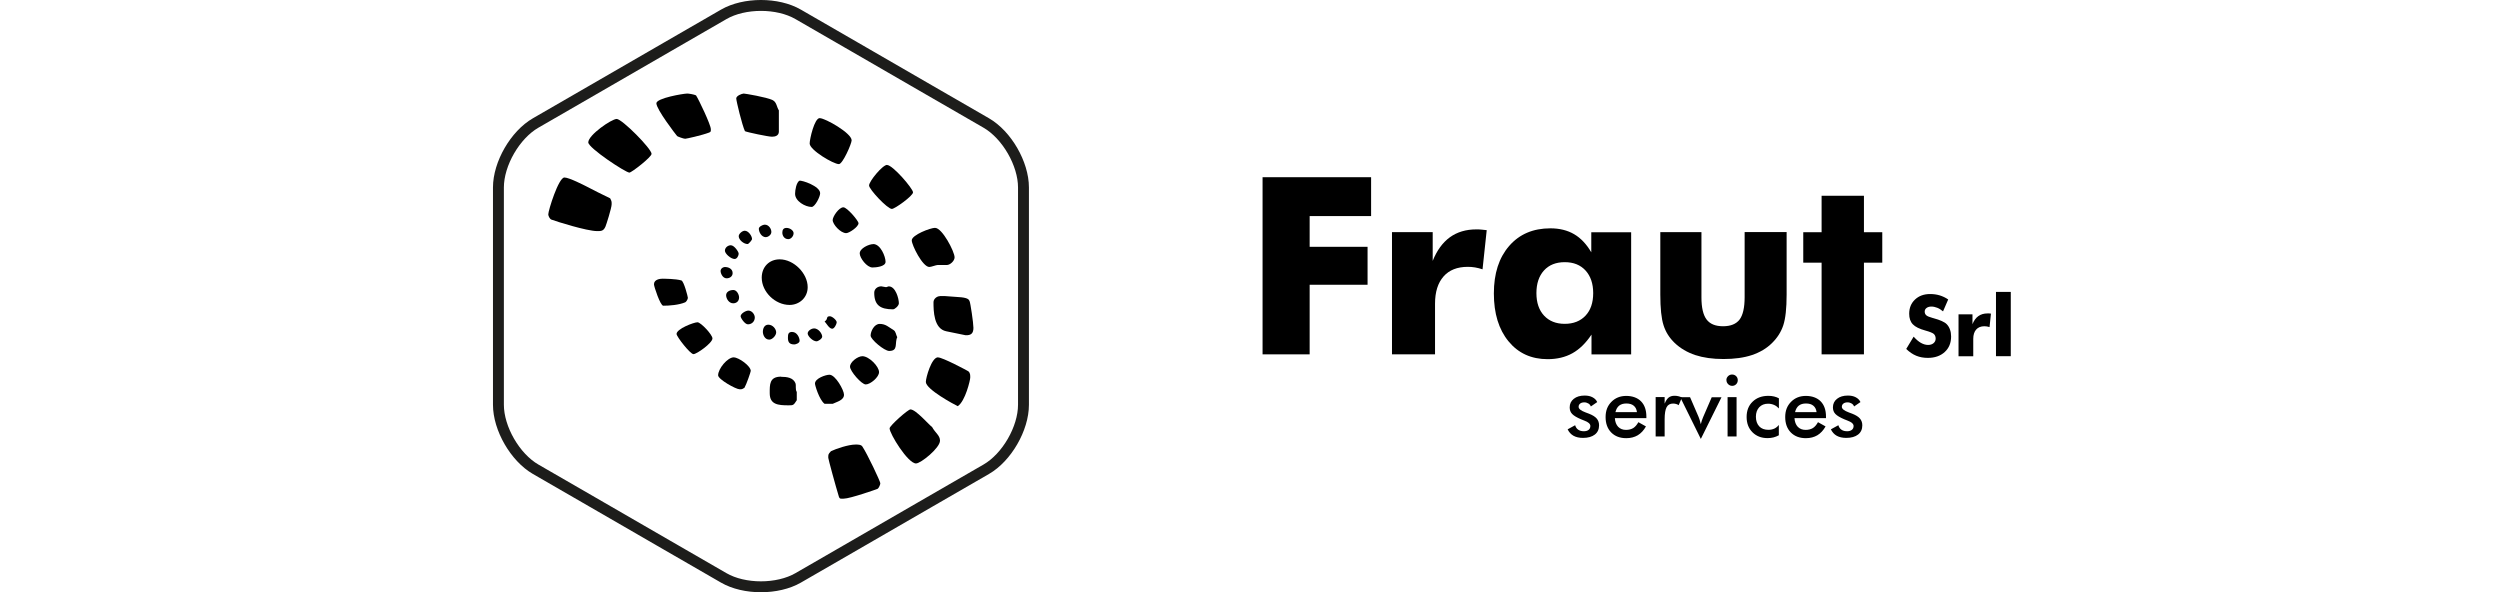 <?xml version="1.0" encoding="UTF-8"?>
<svg xmlns="http://www.w3.org/2000/svg" id="Livello_1" data-name="Livello 1" viewBox="0 0 353.11 83.65">
  <defs>
    <style>
      .cls-1, .cls-2 {
        fill: none;
      }

      .cls-2 {
        stroke: #1d1d1b;
        stroke-miterlimit: 3.86;
        stroke-width: 1.54px;
      }

      .cls-3 {
        fill-rule: evenodd;
      }
    </style>
  </defs>
  <rect class="cls-1" y=".77" width="353.11" height="82.11"></rect>
  <g>
    <g>
      <path class="cls-2" d="M144.56,57.17c0,3.36-2.36,7.44-5.26,9.11l-8.02,4.63c-2.91,1.68-7.62,4.4-10.52,6.08l-8.02,4.63c-2.91,1.68-7.62,1.68-10.52,0l-8.02-4.63c-2.91-1.68-7.62-4.4-10.52-6.08l-8.02-4.63c-2.91-1.68-5.26-5.76-5.26-9.11v-9.27c0-3.36,0-8.8,0-12.15v-9.27c0-3.36,2.36-7.44,5.26-9.11l8.02-4.63c2.91-1.68,7.62-4.4,10.52-6.08l8.02-4.63c2.91-1.68,7.62-1.68,10.52,0l8.02,4.63c2.91,1.68,7.62,4.4,10.52,6.08l8.02,4.63c2.91,1.68,5.26,5.76,5.26,9.11v9.27c0,3.36,0,8.8,0,12.15v9.27Z"></path>
      <g>
        <path class="cls-3" d="M97.01,13.21c.29,0,1.01.12,1.3.26.39.59,2.09,4.17,2.09,4.76,0,.24.05.39-.23.49-1.08.41-3.25.88-3.39.88-.24,0-1.09-.32-1.14-.38-.23-.27-2.93-3.78-2.93-4.63,0-.73,3.81-1.37,4.3-1.37Z"></path>
        <path class="cls-3" d="M105.02,13.21c.17,0,3.27.51,4.11.93.58.29.56.96.88,1.45v3.04c-.03.54-.52.68-.97.68-.53,0-3.51-.63-3.82-.78-.4-.84-1.23-4.29-1.23-4.63,0-.37.8-.68,1.03-.68Z"></path>
        <path class="cls-3" d="M115.79,16.69c.76,0,4.5,2.11,4.5,3.13,0,.46-1.26,3.36-1.8,3.36-.78,0-4.13-1.99-4.13-2.91,0-.61.67-3.59,1.42-3.59Z"></path>
        <path class="cls-3" d="M87.1,16.8c.76,0,4.93,4.21,4.93,4.93,0,.46-2.83,2.65-3.13,2.65-.53,0-5.81-3.48-5.81-4.27,0-1.04,3.29-3.31,4.02-3.31Z"></path>
        <path class="cls-3" d="M125.28,23.3c.82,0,3.68,3.35,3.68,3.87,0,.49-2.57,2.34-2.99,2.34-.63,0-3.22-2.77-3.22-3.31,0-.6,1.91-2.91,2.54-2.91Z"></path>
        <path class="cls-3" d="M79.72,25.07c.66,0,2.83,1.12,3.03,1.22,1.03.54,2.36,1.21,3.43,1.72.24.44.21.54.21.85,0,.5-.77,2.93-.88,3.16-.28.63-.62.62-1.17.62-1.46,0-5.83-1.38-6.45-1.62-.26-.1-.45-.54-.45-.74,0-.55,1.45-5.21,2.28-5.21Z"></path>
        <path class="cls-3" d="M112.91,25.53c.32-.11,2.93.76,2.93,1.76,0,.53-.74,1.94-1.2,1.94-.91,0-2.34-.82-2.34-1.85,0-.56.19-1.59.6-1.85Z"></path>
        <path class="cls-3" d="M119.12,29.28c.53,0,2.14,1.91,2.14,2.25,0,.51-1.32,1.4-1.74,1.4-.8,0-1.91-1.24-1.91-1.85,0-.48.88-1.8,1.51-1.8Z"></path>
        <path class="cls-3" d="M108.01,31.73c.58,0,.94.59.94,1.03,0,.46-.53.74-.77.74-.64,0-1-.74-1-1.2,0-.28.56-.57.83-.57Z"></path>
        <path class="cls-3" d="M111.09,32.19c.5,0,1,.38,1,.74,0,.46-.4.85-.74.85-.6,0-.85-.53-.85-.91s.13-.68.6-.68Z"></path>
        <path class="cls-3" d="M132.09,32.19c.99,0,2.74,3.35,2.74,4.16,0,.5-.63,1.08-1.09,1.08h-1.3c-.23,0-.91.28-1.18.28-.94,0-2.48-3.08-2.48-3.76,0-.76,2.63-1.77,3.31-1.77Z"></path>
        <path class="cls-3" d="M105.19,32.59c.53,0,1.03.75,1.03,1.17,0,.15-.47.71-.63.71-.53,0-1.25-.58-1.25-1.11,0-.34.5-.77.85-.77Z"></path>
        <path class="cls-3" d="M123.34,34.47c1.03,0,1.74,1.77,1.74,2.51,0,.69-1.4.8-1.85.8-.79,0-1.8-1.34-1.8-1.99,0-.72,1.3-1.31,1.91-1.31Z"></path>
        <path class="cls-3" d="M103.22,34.64c.5,0,1.11.94,1.11,1.17,0,.34-.25.77-.57.77-.53,0-1.37-.75-1.37-1.17,0-.46.45-.77.83-.77Z"></path>
        <path class="cls-3" d="M110.12,36.63c2.02,0,3.96,2,3.96,3.93,0,1.49-1.19,2.51-2.56,2.51-2.02,0-3.93-1.83-3.93-3.85,0-1.52,1.06-2.59,2.54-2.59Z"></path>
        <path class="cls-3" d="M102.45,37.72c.48,0,1.03.28,1.03.85,0,.46-.39.74-.85.74-.56,0-.85-.7-.85-1.03s.31-.57.68-.57Z"></path>
        <path class="cls-3" d="M93.65,39.37c.14,0,1.8,0,2.59.24.36.11.92,2.31.92,2.46,0,.19-.23.57-.38.63-.89.38-2.24.48-3.1.48-.41,0-1.31-2.72-1.31-3.02,0-.68.81-.8,1.28-.8Z"></path>
        <path class="cls-3" d="M124.51,40.45c.14,0,.48.11.63.11s.26-.11.4-.11c.95,0,1.42,1.71,1.42,2.39,0,.34-.56.85-.83.85-1.78,0-2.65-.57-2.65-2.34,0-.53.44-.91,1.03-.91Z"></path>
        <path class="cls-3" d="M103.59,40.96c.47,0,.8.64.8,1.05,0,.57-.41.83-.83.83-.61,0-1-.67-1-1.14s.49-.74,1.03-.74Z"></path>
        <path class="cls-3" d="M132.77,41.82h.71c.14,0,2.3.17,2.3.17,1.08.12,1.08.4,1.17.56.11.2.54,3.06.54,3.75,0,.77-.31,1.08-1.11,1.05l-2.73-.56c-1.77-.36-1.8-2.88-1.8-4.11,0-.46.48-.85.91-.85Z"></path>
        <path class="cls-3" d="M105.7,43.87c.53,0,.91.56.91.97,0,.56-.42.97-.97.97-.44,0-1.03-.9-1.03-1.14,0-.38.73-.8,1.08-.8Z"></path>
        <path class="cls-3" d="M117.21,44.67c.34,0,.97.56.97.85,0,.23-.32.91-.63.91-.43,0-.8-.72-1.08-1.03.55-.3.13-.73.74-.73Z"></path>
        <path class="cls-3" d="M98.52,45.52c.46,0,2.11,1.75,2.11,2.28,0,.65-2.22,2.22-2.68,2.22s-2.39-2.47-2.39-2.85c0-.72,2.44-1.65,2.96-1.65Z"></path>
        <path class="cls-3" d="M124.25,45.75c.86,0,1.27.46,1.97.88.32.19.33.68.51,1-.4.82.19,1.94-1.14,1.94-.68,0-2.62-1.62-2.62-2.17,0-.61.51-1.65,1.28-1.65Z"></path>
        <path class="cls-3" d="M108.52,45.86c.65,0,1.11.63,1.11,1.08,0,.48-.57,1.03-.97,1.03-.64,0-.91-.68-.91-1.11,0-.49.23-1,.77-1Z"></path>
        <path class="cls-3" d="M114.96,46.38c.66,0,1.17.76,1.17,1.17,0,.29-.57.66-.8.66-.53,0-1.25-.73-1.25-1.11s.54-.71.88-.71Z"></path>
        <path class="cls-3" d="M111.91,46.89c.63,0,1.03.76,1.03,1.25,0,.34-.58.51-.74.51-.74,0-.91-.37-.91-.94,0-.53.06-.83.63-.83Z"></path>
        <path class="cls-3" d="M121.8,50.31c.95,0,2.36,1.45,2.36,2.25,0,.72-1.23,1.74-1.88,1.74-.6,0-2.22-1.88-2.22-2.51,0-.68,1.11-1.48,1.74-1.48Z"></path>
        <path class="cls-3" d="M103.65,50.48c.69,0,2.39,1.21,2.39,1.91,0,.14-.62,1.93-.89,2.38-.37.24-.39.21-.7.21-.51,0-3.02-1.4-3.02-1.97,0-.93,1.32-2.54,2.22-2.54Z"></path>
        <path class="cls-3" d="M132.48,50.48c.66,0,4.08,1.83,4.29,1.96.3.27.27.59.27.91s-.69,3.31-1.76,4.02c-.46-.21-4.51-2.38-4.51-3.42,0-.61.81-3.48,1.71-3.48Z"></path>
        <path class="cls-3" d="M117.16,52.93c.84,0,2.05,2.18,2.05,2.82,0,.79-1.04,1.01-1.58,1.28h-1.17c-.74-.55-1.35-2.6-1.35-2.85,0-.74,1.52-1.25,2.05-1.25Z"></path>
        <path class="cls-3" d="M110.32,53.22c.83,0,1.71.12,2.03.9.13.33-.05.9.19,1.24v1.17c-.46.73-.5.72-1.17.72-1.48,0-2.65-.11-2.65-1.71,0-1.21-.06-2.34,1.6-2.34Z"></path>
        <path class="cls-3" d="M128.61,57.83c.75,0,2.67,2.25,3.04,2.48.46.85,1.12,1.18,1.12,1.93,0,1.03-2.71,3.22-3.39,3.22-1.15,0-3.73-4.2-3.73-4.96,0-.36,2.59-2.68,2.96-2.68Z"></path>
        <path class="cls-3" d="M120.83,62.79c.26,0,.78-.02.97.27.69,1.03,2.54,4.93,2.54,5.2,0,.2-.21.65-.36.77-.06.05-3.93,1.4-4.79,1.4-.34,0-.58.1-.7-.27-.46-1.49-1.5-5.33-1.5-5.49,0-.47-.04-.49.38-.94.72-.35,2.46-.94,3.47-.94Z"></path>
      </g>
    </g>
    <g>
      <polygon class="cls-3" points="178.33 50.05 178.33 25.03 193.66 25.03 193.66 30.52 184.98 30.52 184.98 34.86 193.16 34.86 193.16 40.22 184.98 40.22 184.98 50.05 178.33 50.05"></polygon>
      <path class="cls-3" d="M196.61,50.05v-17.26h5.75v4.06c.59-1.48,1.4-2.59,2.43-3.34,1.03-.74,2.27-1.11,3.73-1.11.24,0,.48,0,.73.03.24.02.49.04.74.08l-.59,5.53c-.36-.12-.72-.21-1.07-.27-.35-.06-.69-.08-1.02-.08-1.48,0-2.62.45-3.42,1.36s-1.2,2.19-1.2,3.85v7.15h-6.05Z"></path>
      <path class="cls-3" d="M230.39,32.8v17.26h-5.6v-2.8c-.8,1.2-1.69,2.07-2.69,2.63-1,.56-2.17.84-3.51.84-2.3,0-4.14-.84-5.52-2.52-1.38-1.68-2.07-3.93-2.07-6.76s.72-5.05,2.16-6.71,3.38-2.49,5.82-2.49c1.3,0,2.42.28,3.36.83.94.55,1.75,1.41,2.42,2.56v-2.83h5.63ZM225.03,41.41c0-1.34-.36-2.41-1.08-3.2s-1.7-1.18-2.94-1.18-2.22.39-2.93,1.17c-.71.78-1.07,1.85-1.07,3.2s.36,2.4,1.08,3.18c.72.77,1.69,1.16,2.92,1.16s2.22-.39,2.94-1.16c.72-.77,1.08-1.83,1.08-3.18Z"></path>
      <path class="cls-3" d="M252.35,32.8v8.81c0,1.95-.16,3.39-.47,4.33-.31.94-.84,1.77-1.58,2.5-.76.76-1.72,1.33-2.85,1.71-1.14.38-2.48.56-4.02.56s-2.86-.19-3.99-.56c-1.13-.38-2.1-.95-2.9-1.71-.74-.71-1.27-1.54-1.57-2.49-.31-.95-.46-2.4-.46-4.35v-8.81h5.81v9.2c0,1.45.24,2.49.72,3.13.48.64,1.25.96,2.33.96s1.86-.32,2.34-.95c.47-.63.71-1.68.71-3.15v-9.2h5.95Z"></path>
      <polygon class="cls-3" points="257.29 50.05 257.29 37.1 254.7 37.1 254.7 32.8 257.29 32.8 257.29 27.65 263.27 27.65 263.27 32.8 265.86 32.8 265.86 37.1 263.27 37.1 263.27 50.05 257.29 50.05"></polygon>
      <path class="cls-3" d="M270.29,47.55c.35.39.69.69,1.03.88.34.19.67.29,1.01.29.31,0,.57-.08.77-.25.2-.17.3-.38.3-.64,0-.28-.09-.5-.26-.66-.17-.15-.57-.31-1.18-.48-.84-.23-1.44-.52-1.78-.88-.35-.36-.52-.86-.52-1.49,0-.82.27-1.49.82-2.01s1.26-.78,2.14-.78c.47,0,.92.06,1.35.19.42.13.83.32,1.2.58l-.73,1.68c-.27-.23-.54-.4-.82-.51-.28-.11-.55-.17-.83-.17s-.51.07-.68.2c-.18.13-.26.31-.26.52s.08.39.23.52c.15.13.45.25.89.37.03,0,.06.02.11.03.95.26,1.58.54,1.88.85.2.21.36.46.46.76.11.29.16.62.16.98,0,.91-.3,1.64-.9,2.19-.6.55-1.4.83-2.39.83-.6,0-1.14-.1-1.63-.3-.49-.2-.96-.52-1.42-.96l1.05-1.74Z"></path>
      <path class="cls-3" d="M276.63,50.32v-5.92h1.97v1.39c.2-.51.48-.89.83-1.14.35-.25.78-.38,1.28-.38.08,0,.17,0,.25,0,.08,0,.17.02.25.03l-.2,1.9c-.12-.04-.25-.07-.37-.09-.12-.02-.24-.03-.35-.03-.51,0-.9.16-1.17.47s-.41.75-.41,1.32v2.45h-2.08Z"></path>
      <rect x="281.92" y="41.23" width="2.09" height="9.08"></rect>
      <path class="cls-3" d="M221.42,60.64l1.06-.58c.08.28.22.49.43.63.21.15.48.22.81.22.28,0,.51-.07.67-.2.16-.13.24-.31.24-.54,0-.3-.29-.56-.87-.77-.2-.07-.35-.13-.45-.18-.59-.25-1.01-.5-1.25-.75s-.35-.56-.35-.93c0-.5.19-.9.58-1.21.39-.31.9-.46,1.54-.46.43,0,.8.08,1.1.24.31.16.53.38.67.68l-.9.62c-.07-.18-.18-.32-.35-.42-.17-.1-.36-.16-.58-.16-.24,0-.44.06-.58.17-.15.12-.22.27-.22.46,0,.29.33.55.98.79.21.07.37.13.48.18.51.2.88.43,1.1.69.22.26.33.58.33.96,0,.55-.2.99-.6,1.3s-.96.47-1.66.47c-.54,0-.99-.1-1.35-.3s-.64-.51-.84-.93Z"></path>
      <path class="cls-3" d="M231.21,58.21c-.05-.4-.2-.7-.46-.91-.25-.21-.6-.31-1.04-.31-.42,0-.75.1-1.01.3-.25.2-.43.51-.53.92h3.04ZM232.53,59.06h-4.44c.03.52.19.93.46,1.22.28.29.65.44,1.11.44.41,0,.75-.09,1.03-.26.27-.17.51-.45.72-.83l1.07.6c-.31.56-.7.97-1.16,1.25-.46.27-1,.41-1.62.41-.89,0-1.6-.27-2.13-.81-.53-.54-.79-1.27-.79-2.17s.27-1.59.82-2.15,1.25-.84,2.1-.84,1.59.26,2.09.77.75,1.23.75,2.15v.24Z"></path>
      <path class="cls-3" d="M235.14,56.98c.14-.37.32-.64.54-.82.22-.18.5-.26.84-.26.18,0,.36.02.53.06s.35.1.51.19l-.46,1.08c-.11-.08-.23-.14-.36-.17-.13-.04-.27-.06-.43-.06-.42,0-.73.17-.91.51s-.28.9-.28,1.7v2.44h-1.27v-5.57h1.27v.9Z"></path>
      <path class="cls-3" d="M240.23,61.99l-2.91-5.89h1.39l1.21,2.8c.04.09.09.21.14.39s.11.38.17.62c.04-.17.09-.34.14-.5.05-.17.12-.33.19-.5l1.21-2.8h1.38l-2.92,5.89Z"></path>
      <path class="cls-3" d="M244.01,61.65v-5.56h1.27v5.56h-1.27ZM243.84,53.69c0-.22.08-.4.24-.56.16-.16.35-.23.57-.23s.42.08.57.23c.15.15.23.34.23.57s-.08.42-.23.57c-.15.15-.34.23-.56.23s-.41-.08-.57-.24c-.16-.16-.24-.35-.24-.57Z"></path>
      <path class="cls-3" d="M251.25,57.68c-.2-.21-.42-.38-.68-.49-.26-.11-.54-.17-.84-.17-.52,0-.94.17-1.25.5-.31.34-.47.78-.47,1.34s.16,1.03.47,1.36.75.49,1.3.49c.31,0,.58-.06.83-.17.24-.11.46-.29.64-.52v1.46c-.23.13-.49.23-.75.3-.27.07-.55.1-.85.1-.87,0-1.58-.28-2.13-.83-.55-.55-.82-1.27-.82-2.16s.28-1.62.85-2.16c.57-.55,1.31-.82,2.23-.82.29,0,.55.03.8.09.24.06.47.14.68.26v1.43Z"></path>
      <path class="cls-3" d="M256.58,58.21c-.05-.4-.2-.7-.46-.91-.25-.21-.6-.31-1.04-.31-.42,0-.75.1-1.01.3-.25.2-.43.51-.53.92h3.04ZM257.9,59.06h-4.44c.03.52.19.93.46,1.22.28.29.65.44,1.11.44.41,0,.75-.09,1.03-.26.27-.17.51-.45.72-.83l1.07.6c-.31.56-.7.97-1.16,1.25-.46.27-1,.41-1.62.41-.89,0-1.6-.27-2.13-.81-.53-.54-.79-1.27-.79-2.17s.27-1.59.82-2.15,1.25-.84,2.1-.84,1.59.26,2.09.77c.5.51.75,1.23.75,2.15v.24Z"></path>
      <path class="cls-3" d="M258.6,60.64l1.06-.58c.08.28.22.49.43.63.21.15.48.22.81.22.28,0,.51-.07.67-.2.16-.13.24-.31.24-.54,0-.3-.29-.56-.87-.77-.2-.07-.35-.13-.45-.18-.59-.25-1.01-.5-1.25-.75s-.35-.56-.35-.93c0-.5.19-.9.58-1.21.39-.31.9-.46,1.54-.46.43,0,.8.08,1.1.24.31.16.53.38.67.68l-.9.62c-.07-.18-.18-.32-.35-.42s-.36-.16-.58-.16c-.24,0-.44.06-.58.17-.15.12-.22.27-.22.46,0,.29.33.55.98.79.21.07.37.13.48.18.51.2.88.43,1.1.69.22.26.33.58.33.96,0,.55-.2.99-.6,1.3-.4.31-.96.47-1.66.47-.54,0-.99-.1-1.35-.3s-.64-.51-.84-.93Z"></path>
    </g>
  </g>
</svg>
